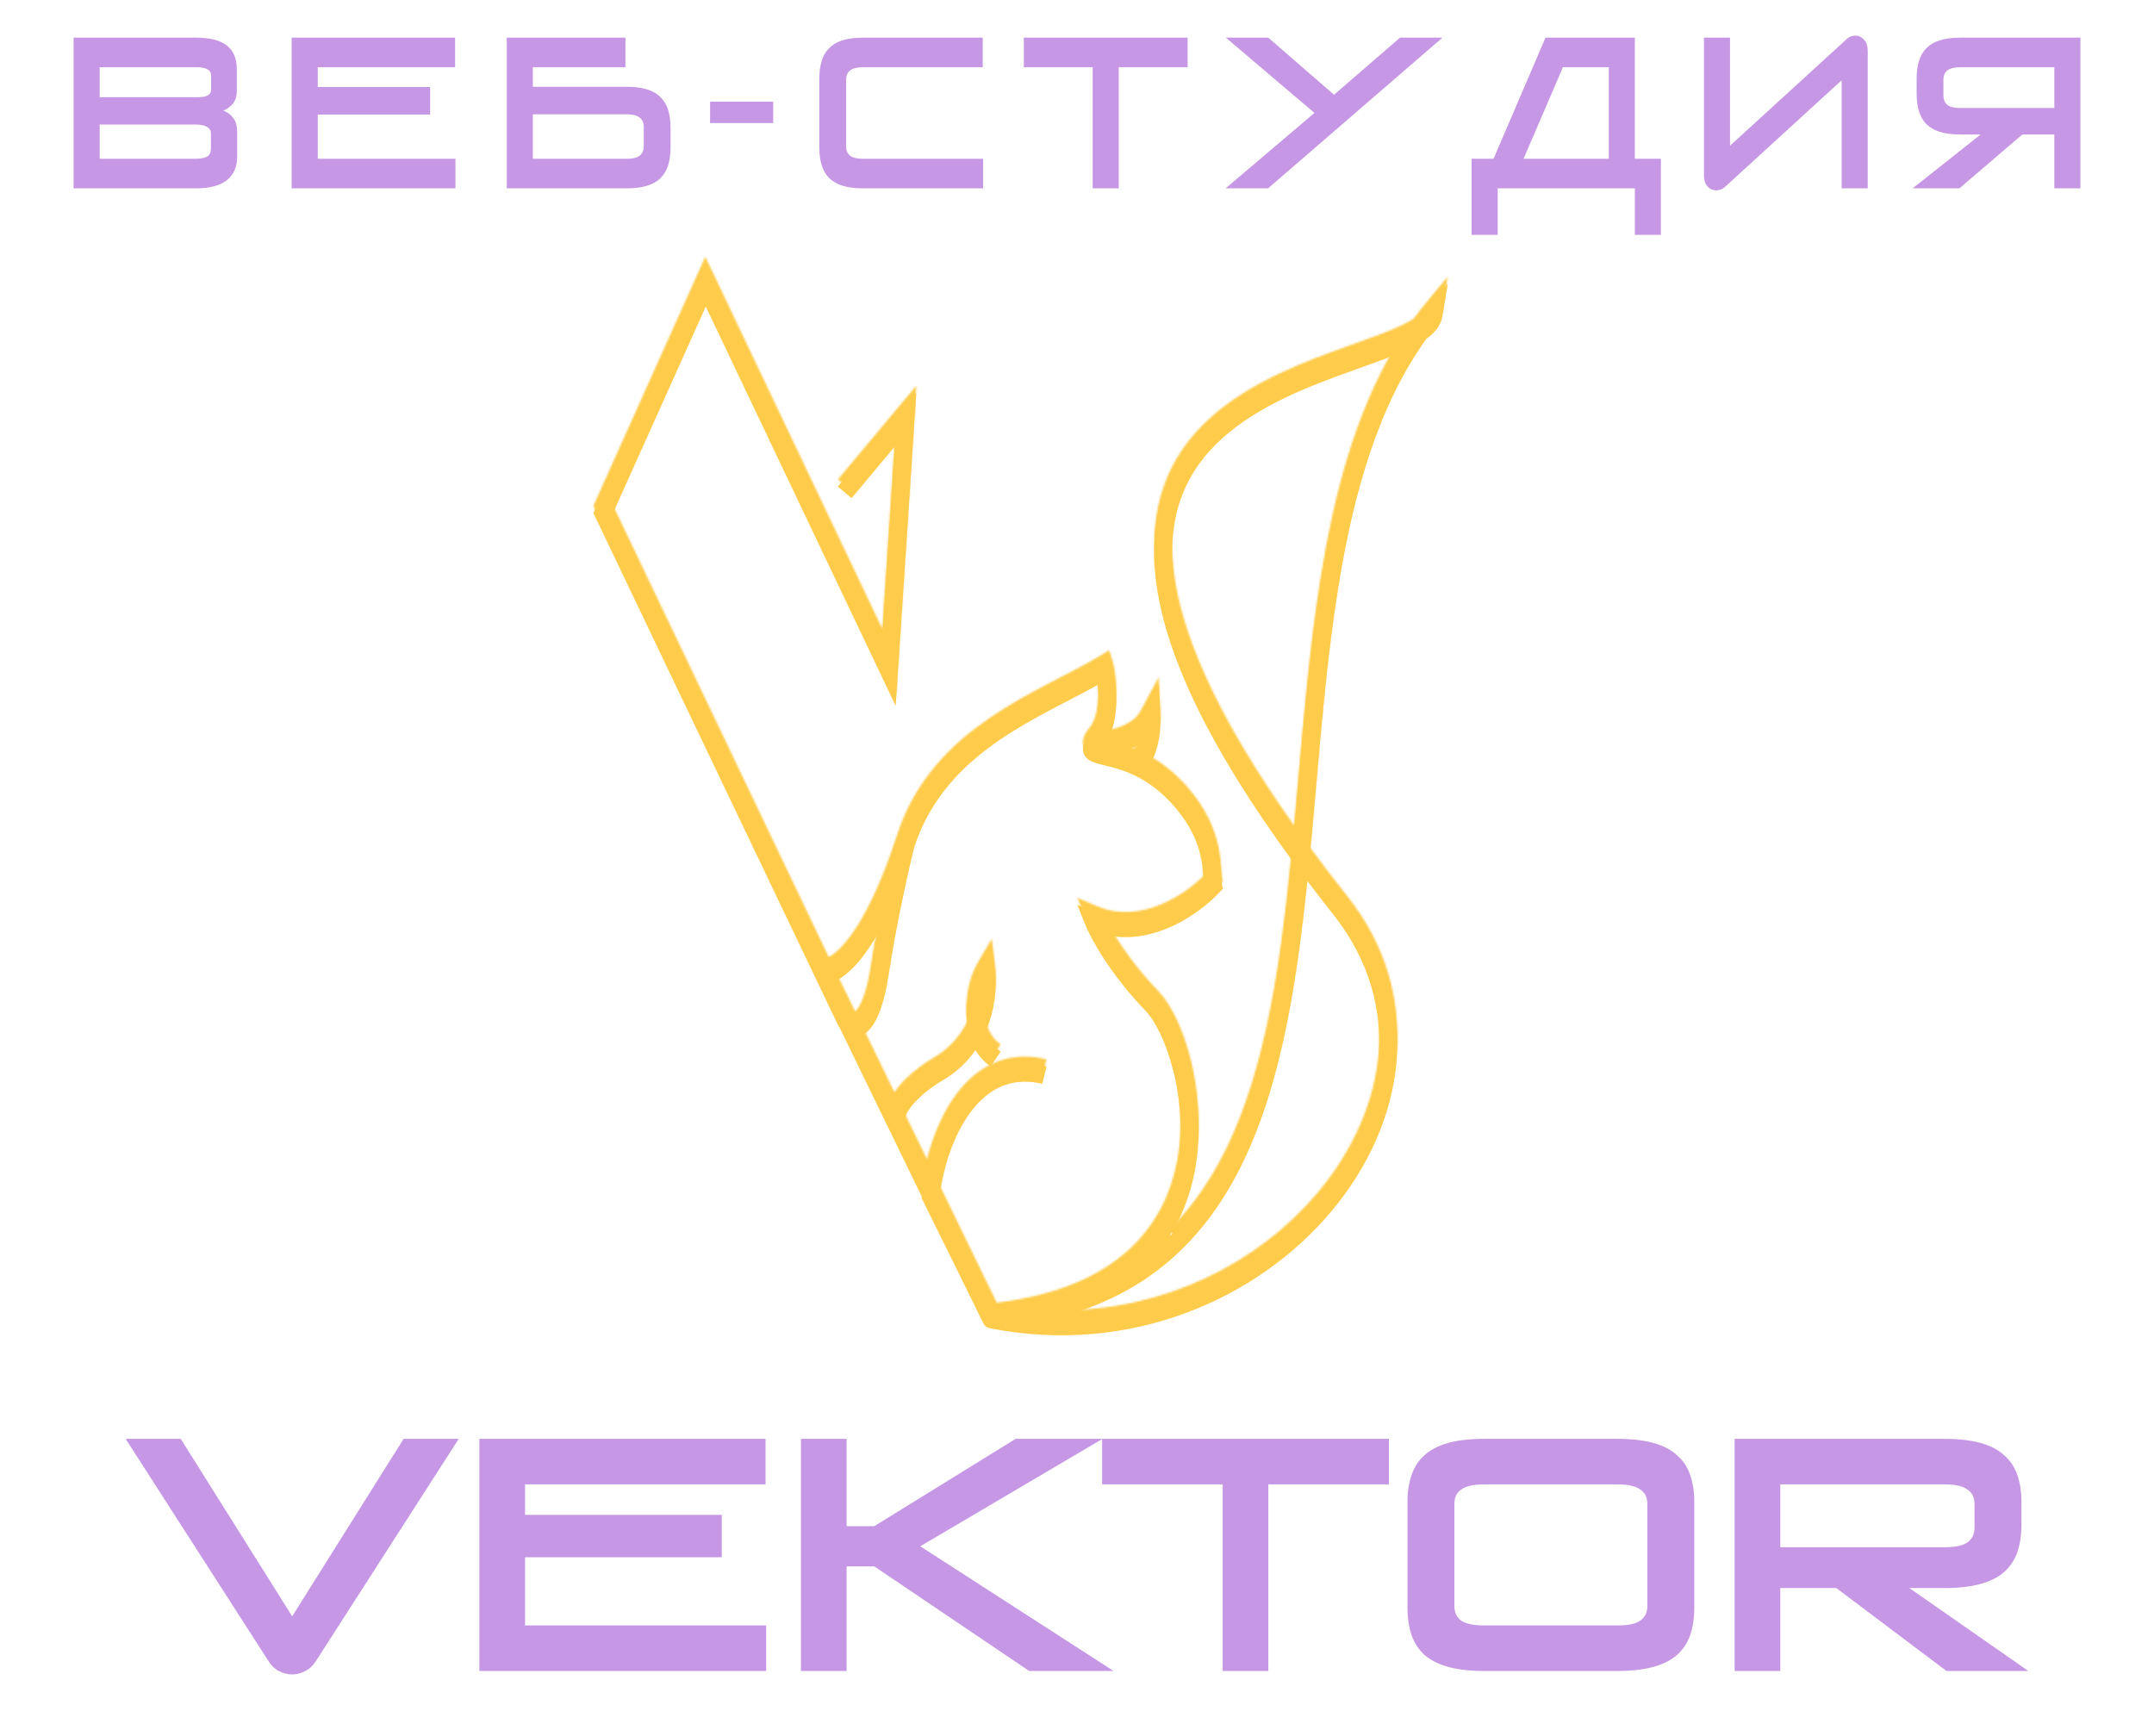 <svg width="1200" height="967" viewBox="0 0 1200 967" fill="none" xmlns="http://www.w3.org/2000/svg">
<g filter="url(#filter0_f_1_2)">
<mask id="path-1-inside-1_1_2" fill="white">
<path fill-rule="evenodd" clip-rule="evenodd" d="M397.575 152.755L392.935 143L388.509 152.853L331.516 279.716L330.566 281.831L331.566 283.923L451.096 534.145L454.511 541.292L454.525 541.323L466.627 566.657L466.654 566.713L466.682 566.769C467.025 567.443 467.419 568.121 467.87 568.774L493.499 621.494C493.493 621.661 493.488 621.829 493.486 621.997L493.745 622L513.491 662.619L513.413 663.428L514.043 664.705L547.846 733.288L547.858 733.312C548.556 734.73 549.866 735.706 551.361 736.004C629.152 751.48 700.495 719.971 741.684 670.934C782.901 621.863 794.353 554.466 750.615 499.296C743.183 489.921 736.25 480.86 729.791 472.101C730.984 459.609 732.084 447.042 733.185 434.464V434.462C736.472 396.889 739.767 359.219 745.584 323.167C754.136 270.177 767.995 221.946 794.628 184.788C795.687 184.024 796.674 183.23 797.579 182.402C800.547 179.686 802.9 176.339 803.578 172.216L806.566 154.06L794.81 168.206C792.293 171.236 789.873 174.344 787.547 177.528C786.01 178.534 784.191 179.56 782.081 180.614C774.828 184.235 765.153 187.697 753.917 191.717C753.044 192.029 752.162 192.345 751.27 192.664C726.96 201.376 696.659 212.579 674.371 232.642C651.679 253.067 637.512 282.461 645.026 326.462C651.45 364.076 673.686 412.26 719.478 474.939C718.594 484.05 717.66 493.072 716.64 501.964C709.899 560.733 699.383 614.335 675.218 654.477C668.441 665.733 660.576 675.957 651.375 684.944C658.853 673.324 663.377 660.681 665.716 647.988C669.446 627.734 667.631 607.284 663.374 590.329C659.164 573.557 652.374 559.473 645.516 552.371C632.876 539.282 624.117 526.457 618.951 517.49C630.386 519.348 641.421 516.986 650.887 512.986C663.481 507.665 673.766 499.271 679.497 493.044L681.332 491.05L680.667 488.437V488.432C680.664 488.418 680.656 488.374 680.645 488.292C680.639 488.253 680.633 488.205 680.627 488.148C680.599 487.905 680.572 487.583 680.545 487.152C680.514 486.645 680.491 486.152 680.463 485.584V485.577C680.439 485.068 680.412 484.497 680.373 483.799C680.222 481.067 679.945 477.494 679.16 473.338C677.583 464.982 673.983 454.432 665.448 443.287C657.256 432.592 648.73 425.8 640.861 421.331C640.915 421.246 640.969 421.161 641.021 421.076C642.666 418.416 643.818 415.318 644.625 412.283C646.235 406.23 646.694 399.582 646.442 395.055L645.448 377.214L637.047 392.981C636.97 393.126 636.895 393.268 636.821 393.406L636.678 393.674C635.537 395.826 634.792 397.228 633.67 398.599C632.523 400 630.835 401.513 627.634 403.286C624.66 404.932 621.152 405.972 617.935 406.6C620.722 400.717 621.665 393.663 621.855 387.65C622.107 379.599 621.039 371.844 619.858 368.242L617.905 362.285L612.537 365.517C606.084 369.404 598.763 373.2 590.834 377.312C588.557 378.493 586.23 379.7 583.859 380.942C573.332 386.458 562.117 392.588 551.334 399.963C529.719 414.747 509.603 434.694 499.717 465.244C490.388 494.08 481.12 511.61 473.496 521.821C469.687 526.924 466.366 530.092 463.757 531.945C462.991 532.489 462.313 532.901 461.723 533.212L341.578 281.702L393.193 166.808L490.752 371.951L498.988 389.268L500.247 370.13L509.453 230.161L510.459 214.878L500.639 226.624L466.78 267.124L474.441 273.542L498.481 244.788L491.538 350.336L397.575 152.755ZM511.17 608.555C507.247 612.486 504.651 616.361 503.789 619.809L516.429 645.81C519.158 634.933 523.751 622.801 530.657 612.534C536.028 604.55 542.959 597.46 551.741 593.111C560.618 588.714 571.058 587.286 583.011 590.15L580.687 599.875C570.901 597.531 562.861 598.761 556.172 602.074C549.387 605.434 543.662 611.105 538.943 618.12C529.988 631.432 525.227 648.731 523.731 660.828L555.287 725.74C589.09 721.7 612.304 710.958 627.924 697.072C644.059 682.73 652.481 664.69 655.891 646.175C659.312 627.603 657.667 608.626 653.685 592.766C649.658 576.722 643.433 564.601 638.334 559.322C618.785 539.079 607.843 519.203 604.692 511.374L600.162 500.119L611.297 504.911C623.481 510.154 635.966 508.436 647.002 503.773C656.998 499.55 665.418 493.053 670.583 487.898L670.575 487.772C670.543 487.262 670.511 486.61 670.479 485.934C670.453 485.403 670.426 484.856 670.398 484.351C670.259 481.832 670.014 478.744 669.344 475.195C668.012 468.14 664.968 459.096 657.52 449.372C643.681 431.302 629.108 426.008 619.281 423.397C618.023 423.063 616.835 422.771 615.703 422.495L615.266 422.389C614.304 422.156 613.36 421.927 612.498 421.701C610.696 421.229 608.47 420.594 606.756 419.472C605.81 418.852 604.723 417.901 604.009 416.458C603.26 414.943 603.157 413.364 603.416 411.947C603.864 409.508 605.449 407.271 607.005 405.385C610.12 401.609 611.634 394.809 611.87 387.336C611.982 383.782 611.797 380.424 611.496 377.663C606.378 380.515 600.885 383.364 595.253 386.284L595.247 386.287L595.246 386.288C593.011 387.446 590.755 388.616 588.492 389.802C578.042 395.277 567.252 401.187 556.969 408.22C536.493 422.225 518.268 440.517 509.275 468.162C506.274 480.269 499.261 511.328 494.934 539.885C492.72 554.492 489.052 564.5 484.427 569.583C483.399 570.713 482.174 571.748 480.789 572.495L498.267 608.447C500.012 605.874 502.061 603.533 504.104 601.487C509.528 596.053 515.931 591.684 520.217 589.208C529.266 583.98 535.245 576.553 539.032 568.759C538.775 567.278 538.598 565.785 538.493 564.294C537.796 554.383 540.245 543.805 545.099 535.581L552.548 522.958L554.356 537.507C555.334 545.376 554.541 557.732 549.494 569.872C550.889 575.003 553.568 579.193 557.493 581.846L551.903 590.134C548.298 587.697 545.511 584.577 543.43 581.063C539.034 587.444 533.1 593.311 525.211 597.869C521.452 600.04 515.813 603.904 511.17 608.555ZM625.834 414.877C627.693 415.454 629.663 416.133 631.72 416.951C631.979 416.637 632.25 416.262 632.528 415.813C633.351 414.482 634.08 412.75 634.686 410.726C633.992 411.165 633.256 411.601 632.469 412.036C630.35 413.21 628.092 414.141 625.834 414.877ZM481.499 527.807C483.822 524.695 486.234 521.042 488.707 516.775C487.393 523.91 486.142 531.222 485.057 538.386C482.892 552.673 479.546 560.097 477.042 562.848C476.777 563.14 476.563 563.337 476.4 563.467L466.071 542.219C467.221 541.633 468.379 540.923 469.536 540.102C473.209 537.495 477.244 533.505 481.499 527.807ZM757.477 201.063C764.339 198.609 770.905 196.261 776.772 193.894C755.101 230.43 743.286 274.706 735.722 321.573C729.864 357.879 726.495 396.326 723.171 434.239C722.421 442.8 721.673 451.335 720.899 459.81C680.108 402.317 660.629 358.478 654.873 324.777C647.95 284.236 660.849 258.262 681.05 240.077C701.656 221.529 730.077 210.88 754.638 202.079C755.588 201.738 756.534 201.4 757.474 201.064L757.477 201.063ZM726.565 503.105C727.184 497.708 727.769 492.287 728.331 486.847C732.934 492.936 737.751 499.157 742.79 505.512C782.854 556.05 773.011 618.098 734.038 664.498C701.546 703.181 649.107 730.448 589.727 729.961C633.707 718.465 663.411 693.463 683.774 659.638C709.142 617.499 719.81 561.992 726.565 503.105Z"/>
</mask>
<path fill-rule="evenodd" clip-rule="evenodd" d="M397.575 152.755L392.935 143L388.509 152.853L331.516 279.716L330.566 281.831L331.566 283.923L451.096 534.145L454.511 541.292L454.525 541.323L466.627 566.657L466.654 566.713L466.682 566.769C467.025 567.443 467.419 568.121 467.87 568.774L493.499 621.494C493.493 621.661 493.488 621.829 493.486 621.997L493.745 622L513.491 662.619L513.413 663.428L514.043 664.705L547.846 733.288L547.858 733.312C548.556 734.73 549.866 735.706 551.361 736.004C629.152 751.48 700.495 719.971 741.684 670.934C782.901 621.863 794.353 554.466 750.615 499.296C743.183 489.921 736.25 480.86 729.791 472.101C730.984 459.609 732.084 447.042 733.185 434.464V434.462C736.472 396.889 739.767 359.219 745.584 323.167C754.136 270.177 767.995 221.946 794.628 184.788C795.687 184.024 796.674 183.23 797.579 182.402C800.547 179.686 802.9 176.339 803.578 172.216L806.566 154.06L794.81 168.206C792.293 171.236 789.873 174.344 787.547 177.528C786.01 178.534 784.191 179.56 782.081 180.614C774.828 184.235 765.153 187.697 753.917 191.717C753.044 192.029 752.162 192.345 751.27 192.664C726.96 201.376 696.659 212.579 674.371 232.642C651.679 253.067 637.512 282.461 645.026 326.462C651.45 364.076 673.686 412.26 719.478 474.939C718.594 484.05 717.66 493.072 716.64 501.964C709.899 560.733 699.383 614.335 675.218 654.477C668.441 665.733 660.576 675.957 651.375 684.944C658.853 673.324 663.377 660.681 665.716 647.988C669.446 627.734 667.631 607.284 663.374 590.329C659.164 573.557 652.374 559.473 645.516 552.371C632.876 539.282 624.117 526.457 618.951 517.49C630.386 519.348 641.421 516.986 650.887 512.986C663.481 507.665 673.766 499.271 679.497 493.044L681.332 491.05L680.667 488.437V488.432C680.664 488.418 680.656 488.374 680.645 488.292C680.639 488.253 680.633 488.205 680.627 488.148C680.599 487.905 680.572 487.583 680.545 487.152C680.514 486.645 680.491 486.152 680.463 485.584V485.577C680.439 485.068 680.412 484.497 680.373 483.799C680.222 481.067 679.945 477.494 679.16 473.338C677.583 464.982 673.983 454.432 665.448 443.287C657.256 432.592 648.73 425.8 640.861 421.331C640.915 421.246 640.969 421.161 641.021 421.076C642.666 418.416 643.818 415.318 644.625 412.283C646.235 406.23 646.694 399.582 646.442 395.055L645.448 377.214L637.047 392.981C636.97 393.126 636.895 393.268 636.821 393.406L636.678 393.674C635.537 395.826 634.792 397.228 633.67 398.599C632.523 400 630.835 401.513 627.634 403.286C624.66 404.932 621.152 405.972 617.935 406.6C620.722 400.717 621.665 393.663 621.855 387.65C622.107 379.599 621.039 371.844 619.858 368.242L617.905 362.285L612.537 365.517C606.084 369.404 598.763 373.2 590.834 377.312C588.557 378.493 586.23 379.7 583.859 380.942C573.332 386.458 562.117 392.588 551.334 399.963C529.719 414.747 509.603 434.694 499.717 465.244C490.388 494.08 481.12 511.61 473.496 521.821C469.687 526.924 466.366 530.092 463.757 531.945C462.991 532.489 462.313 532.901 461.723 533.212L341.578 281.702L393.193 166.808L490.752 371.951L498.988 389.268L500.247 370.13L509.453 230.161L510.459 214.878L500.639 226.624L466.78 267.124L474.441 273.542L498.481 244.788L491.538 350.336L397.575 152.755ZM511.17 608.555C507.247 612.486 504.651 616.361 503.789 619.809L516.429 645.81C519.158 634.933 523.751 622.801 530.657 612.534C536.028 604.55 542.959 597.46 551.741 593.111C560.618 588.714 571.058 587.286 583.011 590.15L580.687 599.875C570.901 597.531 562.861 598.761 556.172 602.074C549.387 605.434 543.662 611.105 538.943 618.12C529.988 631.432 525.227 648.731 523.731 660.828L555.287 725.74C589.09 721.7 612.304 710.958 627.924 697.072C644.059 682.73 652.481 664.69 655.891 646.175C659.312 627.603 657.667 608.626 653.685 592.766C649.658 576.722 643.433 564.601 638.334 559.322C618.785 539.079 607.843 519.203 604.692 511.374L600.162 500.119L611.297 504.911C623.481 510.154 635.966 508.436 647.002 503.773C656.998 499.55 665.418 493.053 670.583 487.898L670.575 487.772C670.543 487.262 670.511 486.61 670.479 485.934C670.453 485.403 670.426 484.856 670.398 484.351C670.259 481.832 670.014 478.744 669.344 475.195C668.012 468.14 664.968 459.096 657.52 449.372C643.681 431.302 629.108 426.008 619.281 423.397C618.023 423.063 616.835 422.771 615.703 422.495L615.266 422.389C614.304 422.156 613.36 421.927 612.498 421.701C610.696 421.229 608.47 420.594 606.756 419.472C605.81 418.852 604.723 417.901 604.009 416.458C603.26 414.943 603.157 413.364 603.416 411.947C603.864 409.508 605.449 407.271 607.005 405.385C610.12 401.609 611.634 394.809 611.87 387.336C611.982 383.782 611.797 380.424 611.496 377.663C606.378 380.515 600.885 383.364 595.253 386.284L595.247 386.287L595.246 386.288C593.011 387.446 590.755 388.616 588.492 389.802C578.042 395.277 567.252 401.187 556.969 408.22C536.493 422.225 518.268 440.517 509.275 468.162C506.274 480.269 499.261 511.328 494.934 539.885C492.72 554.492 489.052 564.5 484.427 569.583C483.399 570.713 482.174 571.748 480.789 572.495L498.267 608.447C500.012 605.874 502.061 603.533 504.104 601.487C509.528 596.053 515.931 591.684 520.217 589.208C529.266 583.98 535.245 576.553 539.032 568.759C538.775 567.278 538.598 565.785 538.493 564.294C537.796 554.383 540.245 543.805 545.099 535.581L552.548 522.958L554.356 537.507C555.334 545.376 554.541 557.732 549.494 569.872C550.889 575.003 553.568 579.193 557.493 581.846L551.903 590.134C548.298 587.697 545.511 584.577 543.43 581.063C539.034 587.444 533.1 593.311 525.211 597.869C521.452 600.04 515.813 603.904 511.17 608.555ZM625.834 414.877C627.693 415.454 629.663 416.133 631.72 416.951C631.979 416.637 632.25 416.262 632.528 415.813C633.351 414.482 634.08 412.75 634.686 410.726C633.992 411.165 633.256 411.601 632.469 412.036C630.35 413.21 628.092 414.141 625.834 414.877ZM481.499 527.807C483.822 524.695 486.234 521.042 488.707 516.775C487.393 523.91 486.142 531.222 485.057 538.386C482.892 552.673 479.546 560.097 477.042 562.848C476.777 563.14 476.563 563.337 476.4 563.467L466.071 542.219C467.221 541.633 468.379 540.923 469.536 540.102C473.209 537.495 477.244 533.505 481.499 527.807ZM757.477 201.063C764.339 198.609 770.905 196.261 776.772 193.894C755.101 230.43 743.286 274.706 735.722 321.573C729.864 357.879 726.495 396.326 723.171 434.239C722.421 442.8 721.673 451.335 720.899 459.81C680.108 402.317 660.629 358.478 654.873 324.777C647.95 284.236 660.849 258.262 681.05 240.077C701.656 221.529 730.077 210.88 754.638 202.079C755.588 201.738 756.534 201.4 757.474 201.064L757.477 201.063ZM726.565 503.105C727.184 497.708 727.769 492.287 728.331 486.847C732.934 492.936 737.751 499.157 742.79 505.512C782.854 556.05 773.011 618.098 734.038 664.498C701.546 703.181 649.107 730.448 589.727 729.961C633.707 718.465 663.411 693.463 683.774 659.638C709.142 617.499 719.81 561.992 726.565 503.105Z" stroke="#FFCB4A" stroke-width="10" mask="url(#path-1-inside-1_1_2)"/>
</g>
<g filter="url(#filter1_di_1_2)">
<path fill-rule="evenodd" clip-rule="evenodd" d="M397.575 152.755L392.935 143L388.509 152.853L331.516 279.716L330.566 281.831L331.566 283.923L451.096 534.145L454.511 541.292L454.525 541.323L466.627 566.657L466.654 566.713L466.682 566.769C467.025 567.443 467.419 568.121 467.87 568.774L493.499 621.494C493.493 621.661 493.488 621.829 493.486 621.997L493.745 622L513.491 662.619L513.413 663.428L514.043 664.705L547.846 733.288L547.858 733.312C548.556 734.73 549.866 735.706 551.361 736.004C629.152 751.48 700.495 719.971 741.684 670.934C782.901 621.863 794.353 554.466 750.615 499.296C743.183 489.921 736.25 480.86 729.791 472.101C730.984 459.609 732.084 447.042 733.185 434.464V434.462C736.472 396.889 739.767 359.219 745.584 323.167C754.136 270.177 767.995 221.946 794.628 184.788C795.687 184.024 796.674 183.23 797.579 182.402C800.547 179.686 802.9 176.339 803.578 172.216L806.566 154.06L794.81 168.206C792.293 171.236 789.873 174.344 787.547 177.528C786.01 178.534 784.191 179.56 782.081 180.614C774.828 184.235 765.153 187.697 753.917 191.717C753.044 192.029 752.162 192.345 751.27 192.664C726.96 201.376 696.659 212.579 674.371 232.642C651.679 253.067 637.512 282.461 645.026 326.462C651.45 364.076 673.686 412.26 719.478 474.939C718.594 484.05 717.66 493.072 716.64 501.964C709.899 560.733 699.383 614.335 675.218 654.477C668.441 665.733 660.576 675.957 651.375 684.944C658.853 673.324 663.377 660.681 665.716 647.988C669.446 627.734 667.631 607.284 663.374 590.329C659.164 573.557 652.374 559.473 645.516 552.371C632.876 539.282 624.117 526.457 618.951 517.49C630.386 519.348 641.421 516.986 650.887 512.986C663.481 507.665 673.766 499.271 679.497 493.044L681.332 491.05L680.667 488.437V488.432C680.664 488.418 680.656 488.374 680.645 488.292C680.639 488.253 680.633 488.205 680.627 488.148C680.599 487.905 680.572 487.583 680.545 487.152C680.514 486.645 680.491 486.152 680.463 485.584V485.577C680.439 485.068 680.412 484.497 680.373 483.799C680.222 481.067 679.945 477.494 679.16 473.338C677.583 464.982 673.983 454.432 665.448 443.287C657.256 432.592 648.73 425.8 640.861 421.331C640.915 421.246 640.969 421.161 641.021 421.076C642.666 418.416 643.818 415.318 644.625 412.283C646.235 406.23 646.694 399.582 646.442 395.055L645.448 377.214L637.047 392.981C636.97 393.126 636.895 393.268 636.821 393.406L636.678 393.674C635.537 395.826 634.792 397.228 633.67 398.599C632.523 400 630.835 401.513 627.634 403.286C624.66 404.932 621.152 405.972 617.935 406.6C620.722 400.717 621.665 393.663 621.855 387.65C622.107 379.599 621.039 371.844 619.858 368.242L617.905 362.285L612.537 365.517C606.084 369.404 598.763 373.2 590.834 377.312C588.557 378.493 586.23 379.7 583.859 380.942C573.332 386.458 562.117 392.588 551.334 399.963C529.719 414.747 509.603 434.694 499.717 465.244C490.388 494.08 481.12 511.61 473.496 521.821C469.687 526.924 466.366 530.092 463.757 531.945C462.991 532.489 462.313 532.901 461.723 533.212L341.578 281.702L393.193 166.808L490.752 371.951L498.988 389.268L500.247 370.13L509.453 230.161L510.459 214.878L500.639 226.624L466.78 267.124L474.441 273.542L498.481 244.788L491.538 350.336L397.575 152.755ZM511.17 608.555C507.247 612.486 504.651 616.361 503.789 619.809L516.429 645.81C519.158 634.933 523.751 622.801 530.657 612.534C536.028 604.55 542.959 597.46 551.741 593.111C560.618 588.714 571.058 587.286 583.011 590.15L580.687 599.875C570.901 597.531 562.861 598.761 556.172 602.074C549.387 605.434 543.662 611.105 538.943 618.12C529.988 631.432 525.227 648.731 523.731 660.828L555.287 725.74C589.09 721.7 612.304 710.958 627.924 697.072C644.059 682.73 652.481 664.69 655.891 646.175C659.312 627.603 657.667 608.626 653.685 592.766C649.658 576.722 643.433 564.601 638.334 559.322C618.785 539.079 607.843 519.203 604.692 511.374L600.162 500.119L611.297 504.911C623.481 510.154 635.966 508.436 647.002 503.773C656.998 499.55 665.418 493.053 670.583 487.898L670.575 487.772C670.543 487.262 670.511 486.61 670.479 485.934C670.453 485.403 670.426 484.856 670.398 484.351C670.259 481.832 670.014 478.744 669.344 475.195C668.012 468.14 664.968 459.096 657.52 449.372C643.681 431.302 629.108 426.008 619.281 423.397C618.023 423.063 616.835 422.771 615.703 422.495L615.266 422.389C614.304 422.156 613.36 421.927 612.498 421.701C610.696 421.229 608.47 420.594 606.756 419.472C605.81 418.852 604.723 417.901 604.009 416.458C603.26 414.943 603.157 413.364 603.416 411.947C603.864 409.508 605.449 407.271 607.005 405.385C610.12 401.609 611.634 394.809 611.87 387.336C611.982 383.782 611.797 380.424 611.496 377.663C606.378 380.515 600.885 383.364 595.253 386.284L595.247 386.287L595.246 386.288C593.011 387.446 590.755 388.616 588.492 389.802C578.042 395.277 567.252 401.187 556.969 408.22C536.493 422.225 518.268 440.517 509.275 468.162C506.274 480.269 499.261 511.328 494.934 539.885C492.72 554.492 489.052 564.5 484.427 569.583C483.399 570.713 482.174 571.748 480.789 572.495L498.267 608.447C500.012 605.874 502.061 603.533 504.104 601.487C509.528 596.053 515.931 591.684 520.217 589.208C529.266 583.98 535.245 576.553 539.032 568.759C538.775 567.278 538.598 565.785 538.493 564.294C537.796 554.383 540.245 543.805 545.099 535.581L552.548 522.958L554.356 537.507C555.334 545.376 554.541 557.732 549.494 569.872C550.889 575.003 553.568 579.193 557.493 581.846L551.903 590.134C548.298 587.697 545.511 584.577 543.43 581.063C539.034 587.444 533.1 593.311 525.211 597.869C521.452 600.04 515.813 603.904 511.17 608.555ZM625.834 414.877C627.693 415.454 629.663 416.133 631.72 416.951C631.979 416.637 632.25 416.262 632.528 415.813C633.351 414.482 634.08 412.75 634.686 410.726C633.992 411.165 633.256 411.601 632.469 412.036C630.35 413.21 628.092 414.141 625.834 414.877ZM481.499 527.807C483.822 524.695 486.234 521.042 488.707 516.775C487.393 523.91 486.142 531.222 485.057 538.386C482.892 552.673 479.546 560.097 477.042 562.848C476.777 563.14 476.563 563.337 476.4 563.467L466.071 542.219C467.221 541.633 468.379 540.923 469.536 540.102C473.209 537.495 477.244 533.505 481.499 527.807ZM757.477 201.063C764.339 198.609 770.905 196.261 776.772 193.894C755.101 230.43 743.286 274.706 735.722 321.573C729.864 357.879 726.495 396.326 723.171 434.239C722.421 442.8 721.673 451.335 720.899 459.81C680.108 402.317 660.629 358.478 654.873 324.777C647.95 284.236 660.849 258.262 681.05 240.077C701.656 221.529 730.077 210.88 754.638 202.079C755.588 201.738 756.534 201.4 757.474 201.064L757.477 201.063ZM726.565 503.105C727.184 497.708 727.769 492.287 728.331 486.847C732.934 492.936 737.751 499.157 742.79 505.512C782.854 556.05 773.011 618.098 734.038 664.498C701.546 703.181 649.107 730.448 589.727 729.961C633.707 718.465 663.411 693.463 683.774 659.638C709.142 617.499 719.81 561.992 726.565 503.105Z" fill="#FFCB4A"/>
</g>
<path d="M175.931 925.546C174.294 928.112 172.248 929.979 169.792 931.146C167.454 932.312 165.116 932.896 162.777 932.896C160.439 932.896 158.042 932.312 155.587 931.146C153.248 929.979 151.26 928.112 149.624 925.546L70 801.646H100.692L162.777 900.521L224.862 801.646H255.554L175.931 925.546ZM267.062 930.971V801.646H426.485V827.021H292.493V843.996H402.107V867.621H292.493V905.596H426.836V930.971H267.062ZM446.213 930.971V801.646H471.643V850.296H487.077L565.824 801.646H614.229L512.683 861.496L620.367 930.971H573.365L487.077 872.696H471.643V930.971H446.213ZM681.167 930.971V827.021H613.996V801.646H773.769V827.021H706.597V930.971H681.167ZM826.908 930.971C818.958 930.971 812.235 930.212 806.74 928.696C801.361 927.179 796.976 924.962 793.586 922.046C790.312 919.012 787.916 915.337 786.395 911.021C784.875 906.587 784.115 901.512 784.115 895.796V836.821C784.115 831.104 784.875 826.087 786.395 821.771C787.916 817.337 790.312 813.662 793.586 810.746C796.976 807.712 801.361 805.437 806.74 803.921C812.235 802.404 818.958 801.646 826.908 801.646H901.095C908.929 801.646 915.594 802.404 921.089 803.921C926.584 805.437 930.968 807.712 934.242 810.746C937.633 813.662 940.088 817.337 941.608 821.771C943.129 826.087 943.888 831.104 943.888 836.821V895.796C943.888 901.512 943.129 906.587 941.608 911.021C940.088 915.337 937.633 919.012 934.242 922.046C930.968 924.962 926.584 927.179 921.089 928.696C915.594 930.212 908.929 930.971 901.095 930.971H826.908ZM810.247 894.746C810.247 898.362 811.533 901.104 814.106 902.971C816.794 904.721 821.004 905.596 826.733 905.596H901.271C907 905.596 911.15 904.721 913.723 902.971C916.412 901.104 917.756 898.362 917.756 894.746V837.871C917.756 834.254 916.412 831.571 913.723 829.821C911.15 827.954 907 827.021 901.271 827.021H826.733C821.004 827.021 816.794 827.954 814.106 829.821C811.533 831.571 810.247 834.254 810.247 837.871V894.746ZM966.364 930.971V801.646H1083.35C1091.18 801.646 1097.84 802.404 1103.34 803.921C1108.83 805.437 1113.21 807.712 1116.49 810.746C1119.88 813.662 1122.33 817.337 1123.86 821.771C1125.38 826.087 1126.14 831.104 1126.14 836.821V849.596C1126.14 855.312 1125.38 860.387 1123.86 864.821C1122.33 869.137 1119.88 872.812 1116.49 875.846C1113.21 878.762 1108.83 880.979 1103.34 882.496C1097.84 884.012 1091.18 884.771 1083.35 884.771H1063.7L1130 930.971H1084.4L1023.01 884.771H991.795V930.971H966.364ZM991.795 862.021H1083.52C1089.25 862.021 1093.4 861.146 1095.98 859.396C1098.66 857.529 1100 854.787 1100 851.171V837.871C1100 834.254 1098.66 831.571 1095.98 829.821C1093.4 827.954 1089.25 827.021 1083.52 827.021H991.795V862.021Z" fill="#c697e5"/>
<path d="M41 104.933V20.973H109.104C116.982 20.973 122.758 22.45 126.43 25.404C130.102 28.282 131.939 32.675 131.939 38.583V50.513C131.939 53.542 131.204 55.966 129.735 57.784C128.266 59.526 126.497 60.813 124.427 61.647C126.697 62.48 128.533 63.843 129.936 65.737C131.404 67.555 132.139 70.281 132.139 73.917V87.437C132.139 92.89 130.269 97.17 126.53 100.275C122.791 103.38 116.982 104.933 109.104 104.933H41ZM55.522 88.459H108.603C111.608 88.459 113.844 88.081 115.313 87.323C116.782 86.49 117.517 84.862 117.517 82.438V74.485C117.517 72.743 116.749 71.455 115.213 70.622C113.744 69.789 111.608 69.372 108.803 69.372H55.522V88.459ZM55.522 54.148H109.805C112.609 54.148 114.612 53.807 115.814 53.126C117.016 52.368 117.617 51.346 117.617 50.058V41.992C117.617 40.477 116.916 39.341 115.514 38.583C114.111 37.826 112.142 37.447 109.605 37.447H55.522V54.148ZM162.493 104.933V20.973H253.532V37.447H177.015V48.468H239.611V63.805H177.015V88.459H253.732V104.933H162.493ZM282.325 104.933V20.973H348.426V37.447H296.847V48.354H349.127C353.6 48.354 357.406 48.846 360.544 49.831C363.682 50.816 366.186 52.292 368.056 54.262C369.992 56.155 371.394 58.541 372.262 61.419C373.13 64.222 373.564 67.479 373.564 71.19V82.097C373.564 85.808 373.13 89.103 372.262 91.981C371.394 94.784 369.992 97.17 368.056 99.139C366.186 101.032 363.682 102.472 360.544 103.456C357.406 104.441 353.6 104.933 349.127 104.933H282.325ZM296.847 88.459H349.227C352.499 88.459 354.869 87.891 356.338 86.755C357.874 85.543 358.641 83.763 358.641 81.415V70.736C358.641 68.388 357.874 66.646 356.338 65.509C354.869 64.298 352.499 63.692 349.227 63.692H296.847V88.459ZM395.593 68.577V56.648H430.747V68.577H395.593ZM480.885 104.933C476.345 104.933 472.506 104.441 469.368 103.456C466.296 102.472 463.792 101.032 461.856 99.139C459.987 97.17 458.618 94.784 457.75 91.981C456.882 89.103 456.448 85.808 456.448 82.097V43.809C456.448 40.098 456.882 36.841 457.75 34.039C458.618 31.16 459.987 28.774 461.856 26.881C463.792 24.912 466.296 23.435 469.368 22.45C472.506 21.465 476.345 20.973 480.885 20.973H547.487V37.447H480.785C477.513 37.447 475.11 38.053 473.574 39.265C472.105 40.401 471.371 42.143 471.371 44.491V81.415C471.371 83.763 472.105 85.543 473.574 86.755C475.11 87.891 477.513 88.459 480.785 88.459H547.687V104.933H480.885ZM608.742 104.933V37.447H570.384V20.973H661.623V37.447H623.264V104.933H608.742ZM682.817 104.933L732.292 62.896L682.917 20.973H706.553L743.209 52.785L779.965 20.973H803.601L706.453 104.933H682.817ZM819.838 130.837V88.459H832.057L861.001 20.973H910.777V88.459H925.299V130.837H910.777V104.933H834.361V130.837H819.838ZM848.783 88.459H896.255V37.447H870.716L848.783 88.459ZM960.996 104.138C960.262 104.82 959.46 105.312 958.592 105.615C957.724 105.918 956.89 106.069 956.089 106.069C954.286 106.069 952.683 105.35 951.281 103.911C949.946 102.396 949.278 100.313 949.278 97.662V20.973H963.8V81.188L1028.8 21.768C1029.53 21.087 1030.34 20.594 1031.2 20.291C1032.07 19.988 1032.91 19.837 1033.71 19.837C1035.51 19.837 1037.08 20.594 1038.41 22.109C1039.82 23.548 1040.52 25.593 1040.52 28.244V104.933H1026V44.718L960.996 104.138ZM1065.55 104.933L1103.41 74.939H1092.19C1087.65 74.939 1083.81 74.447 1080.68 73.462C1077.6 72.478 1075.1 71.039 1073.16 69.145C1071.3 67.176 1069.93 64.79 1069.06 61.987C1068.19 59.109 1067.76 55.815 1067.76 52.103V43.809C1067.76 40.098 1068.19 36.841 1069.06 34.039C1069.93 31.16 1071.3 28.774 1073.16 26.881C1075.1 24.912 1077.6 23.435 1080.68 22.45C1083.81 21.465 1087.65 20.973 1092.19 20.973H1159V104.933H1144.47V74.939H1126.65L1091.59 104.933H1065.55ZM1082.68 53.126C1082.68 55.474 1083.41 57.254 1084.88 58.465C1086.42 59.602 1088.82 60.17 1092.09 60.17H1144.47V37.447H1092.09C1088.82 37.447 1086.42 38.053 1084.88 39.265C1083.41 40.401 1082.68 42.143 1082.68 44.491V53.126Z" fill="#c697e5"/>
<defs>
<filter id="filter0_f_1_2" x="325.566" y="138" width="486" height="606.97" filterUnits="userSpaceOnUse" color-interpolation-filters="sRGB">
<feFlood flood-opacity="0" result="BackgroundImageFix"/>
<feBlend mode="normal" in="SourceGraphic" in2="BackgroundImageFix" result="shape"/>
<feGaussianBlur stdDeviation="2.5" result="effect1_foregroundBlur_1_2"/>
</filter>
<filter id="filter1_di_1_2" x="300.566" y="117" width="536" height="656.97" filterUnits="userSpaceOnUse" color-interpolation-filters="sRGB">
<feFlood flood-opacity="0" result="BackgroundImageFix"/>
<feColorMatrix in="SourceAlpha" type="matrix" values="0 0 0 0 0 0 0 0 0 0 0 0 0 0 0 0 0 0 127 0" result="hardAlpha"/>
<feOffset dy="4"/>
<feGaussianBlur stdDeviation="15"/>
<feComposite in2="hardAlpha" operator="out"/>
<feColorMatrix type="matrix" values="0 0 0 0 1 0 0 0 0 0.796 0 0 0 0 0.29 0 0 0 1 0"/>
<feBlend mode="normal" in2="BackgroundImageFix" result="effect1_dropShadow_1_2"/>
<feBlend mode="normal" in="SourceGraphic" in2="effect1_dropShadow_1_2" result="shape"/>
<feColorMatrix in="SourceAlpha" type="matrix" values="0 0 0 0 0 0 0 0 0 0 0 0 0 0 0 0 0 0 127 0" result="hardAlpha"/>
<feOffset/>
<feGaussianBlur stdDeviation="10"/>
<feComposite in2="hardAlpha" operator="arithmetic" k2="-1" k3="1"/>
<feColorMatrix type="matrix" values="0 0 0 0 1 0 0 0 0 0.796 0 0 0 0 0.29 0 0 0 1 0"/>
<feBlend mode="normal" in2="shape" result="effect2_innerShadow_1_2"/>
</filter>
</defs>
</svg>

